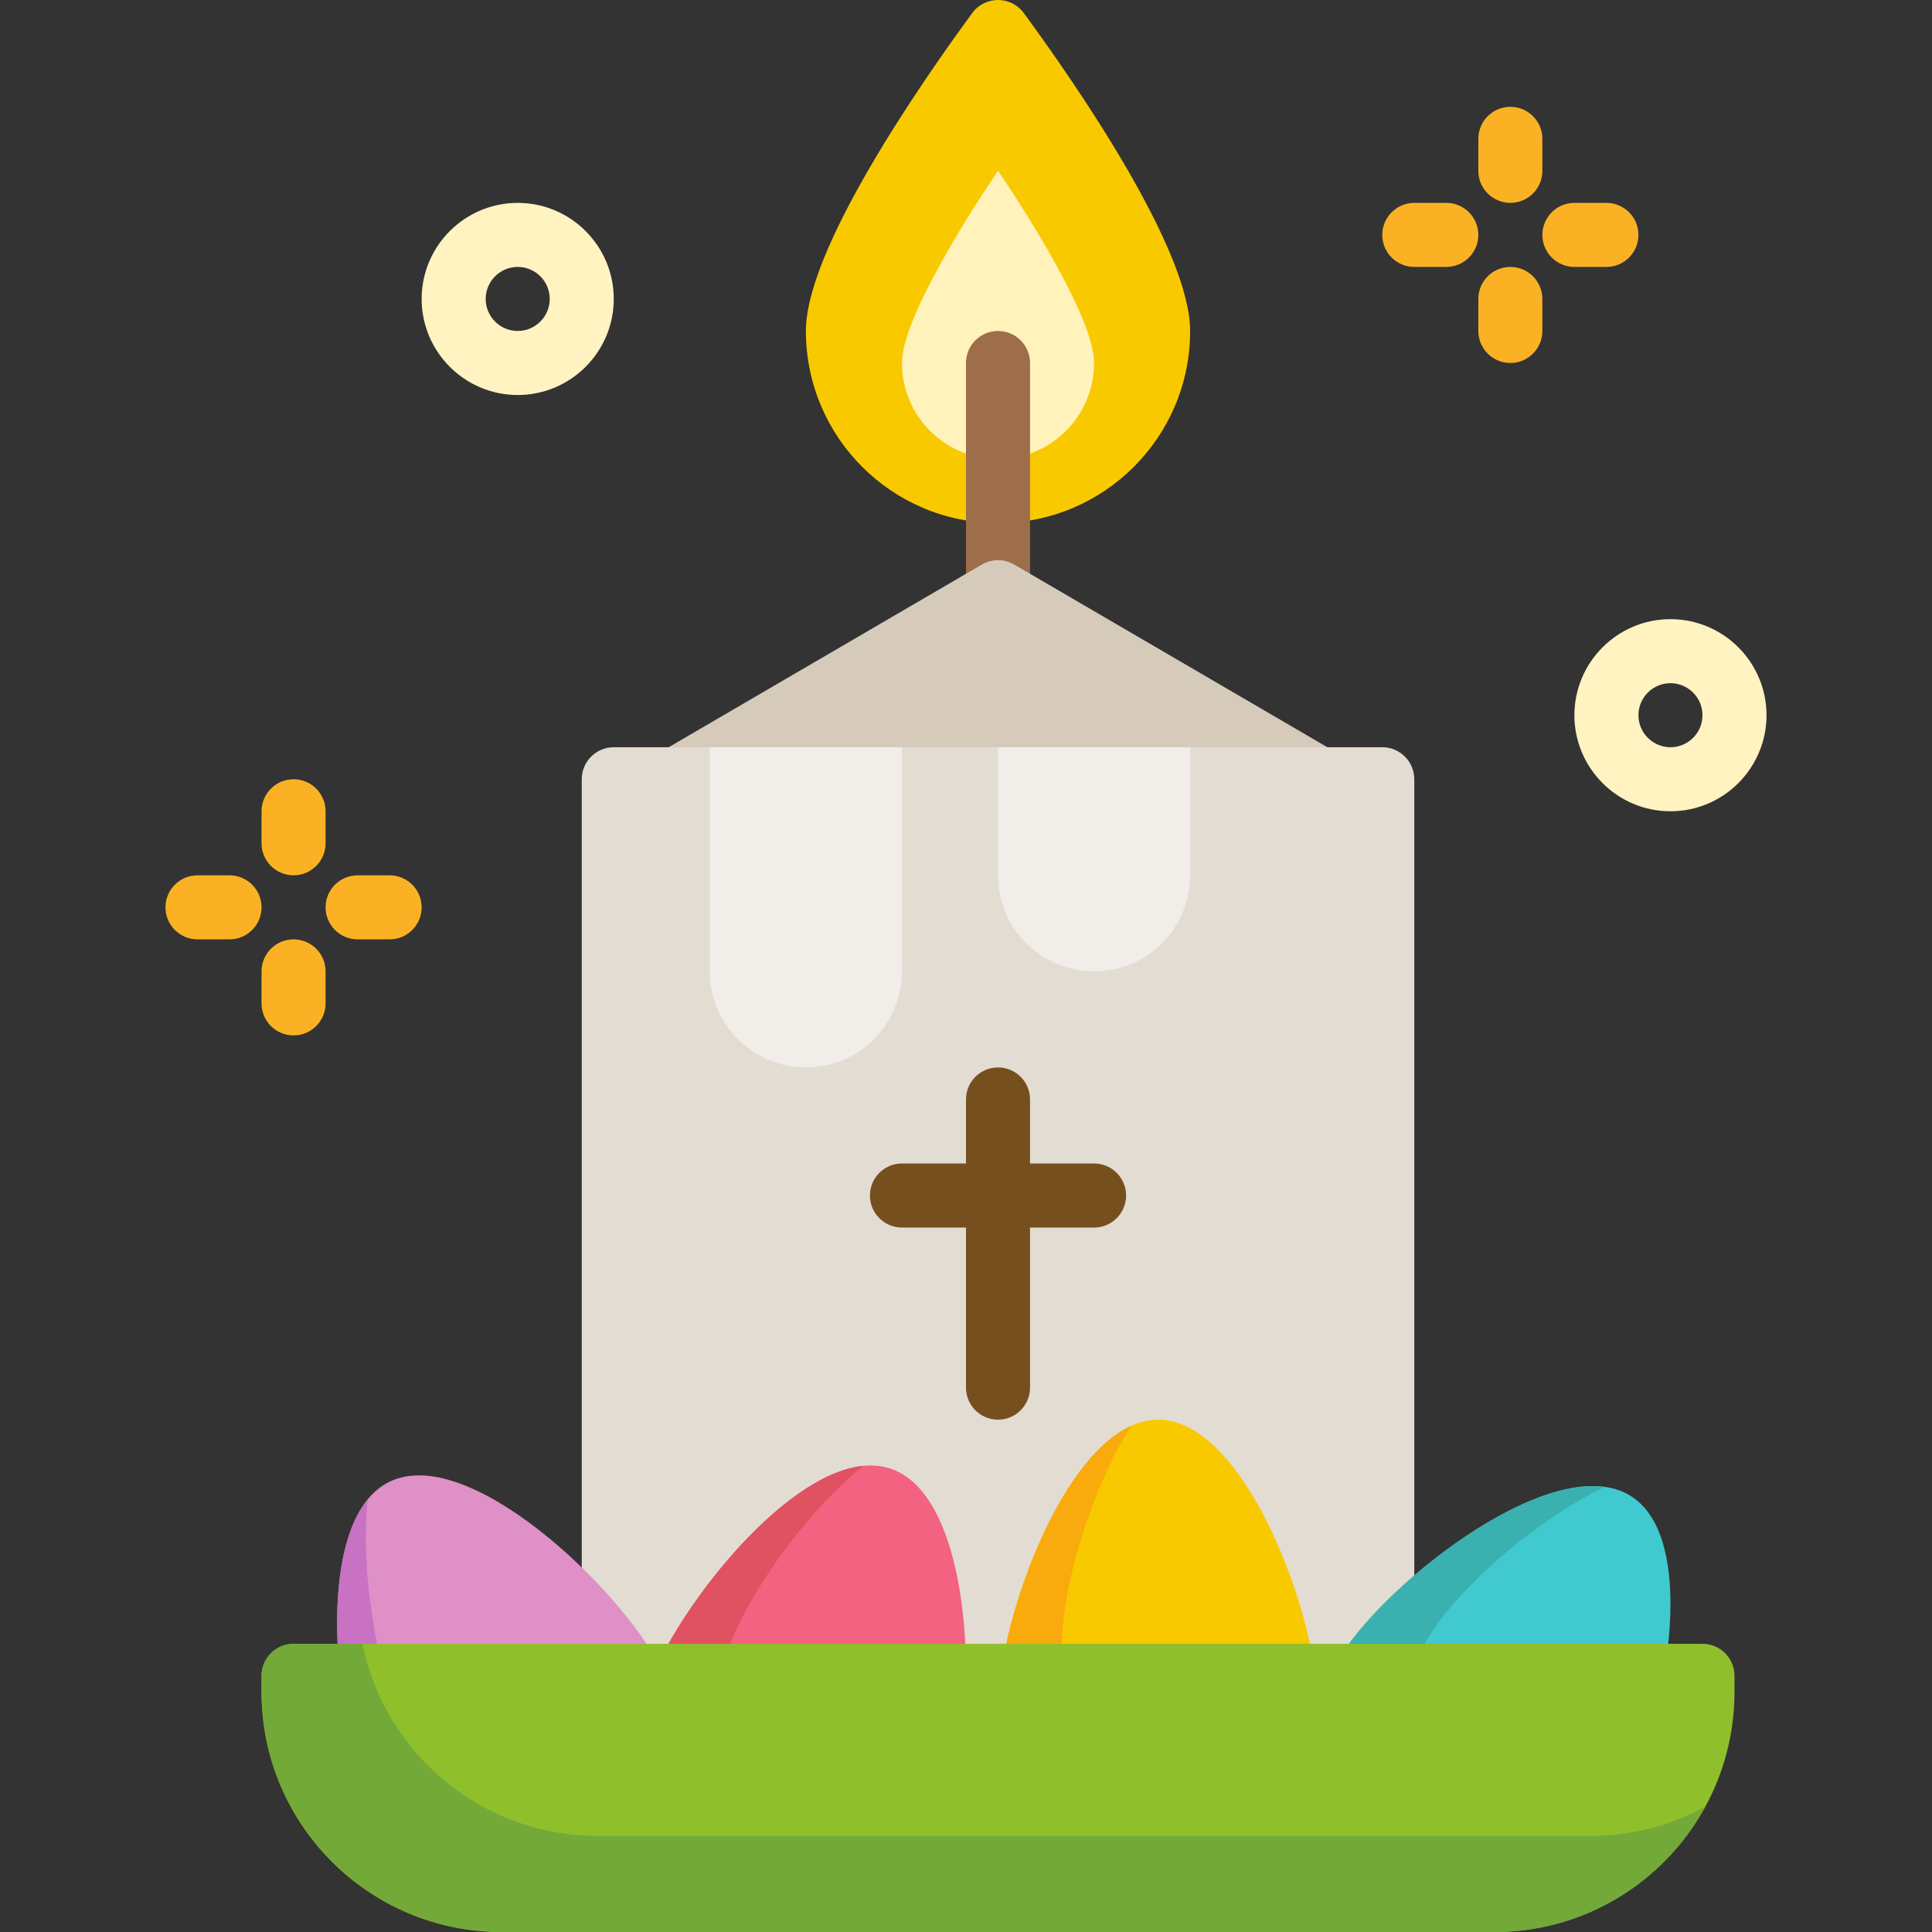 <?xml version="1.0" encoding="iso-8859-1"?>
<!-- Uploaded to: SVG Repo, www.svgrepo.com, Generator: SVG Repo Mixer Tools -->
<svg height="800px" width="800px" version="1.1" id="Layer_1" xmlns="http://www.w3.org/2000/svg" xmlns:xlink="http://www.w3.org/1999/xlink" 
	 viewBox="0 0 512.001 512.001" xml:space="preserve">
<rect x="0" y="0" width="512.001" height="512.001" fill="#333333" stroke="none"/>
<path style="fill:#F9C900;" d="M213.571,87.709c0-21.654,30.192-65.31,44.076-84.242c3.39-4.623,10.287-4.623,13.677,0
	c13.885,18.932,44.076,62.588,44.076,84.242c0,28.12-22.795,50.915-50.915,50.915S213.571,115.829,213.571,87.709z"/>
<path style="fill:#FFF2BA;" d="M239.029,96.195c0-14.06,25.457-50.915,25.457-50.915s25.457,36.855,25.457,50.915
	s-11.398,25.457-25.457,25.457C250.426,121.652,239.029,110.255,239.029,96.195z"/>
<path style="fill:#9E6D4A;" d="M264.486,164.081c-4.686,0-8.486-3.8-8.486-8.486V96.195c0-4.686,3.8-8.486,8.486-8.486
	c4.686,0,8.486,3.8,8.486,8.486v59.401C272.972,160.283,269.172,164.081,264.486,164.081z"/>
<path style="fill:#D6CABB;" d="M268.762,149.605l97.554,56.907h-203.66l97.554-56.907
	C262.853,148.063,266.12,148.063,268.762,149.605z"/>
<path style="fill:#E3DCD2;" d="M374.802,444.114H154.17V206.511c0-4.686,3.8-8.486,8.486-8.486h203.66
	c4.686,0,8.486,3.8,8.486,8.486V444.114z"/>
<path style="fill:#754F1E;" d="M289.944,308.341h-16.972v-16.972c0-4.686-3.8-8.486-8.486-8.486c-4.686,0-8.486,3.8-8.486,8.486
	v16.972h-16.972c-4.686,0-8.486,3.8-8.486,8.486s3.8,8.486,8.486,8.486H256v42.429c0,4.686,3.8,8.486,8.486,8.486
	c4.686,0,8.486-3.8,8.486-8.486v-42.429h16.972c4.686,0,8.486-3.8,8.486-8.486S294.63,308.341,289.944,308.341z"/>
<g>
	<path style="fill:#F1EDE8;" d="M188.114,198.025v59.401c0,14.06,11.398,25.457,25.458,25.457c14.06,0,25.457-11.398,25.457-25.457
		v-59.401L188.114,198.025L188.114,198.025z"/>
	<path style="fill:#F1EDE8;" d="M264.486,198.025v33.943c0,14.06,11.398,25.458,25.457,25.458c14.06,0,25.458-11.398,25.458-25.458
		v-33.943H264.486z"/>
</g>
<path style="fill:#F9C900;" d="M264.486,452.6c0-23.433,18.997-76.372,42.429-76.372s42.429,52.94,42.429,76.372
	s-18.997,42.429-42.429,42.429C283.482,495.029,264.486,476.033,264.486,452.6z"/>
<path style="fill:#F9AA0C;" d="M323.887,478.057c-23.433,0-42.429-18.997-42.429-42.429c0-14.478,7.253-40.214,18.322-57.775
	c-20.035,9.053-35.294,53.745-35.294,74.746c0,23.433,18.997,42.429,42.429,42.429c16.081,0,30.071-8.947,37.268-22.133
	C338.153,476.186,331.239,478.057,323.887,478.057z"/>
<path style="fill:#F36280;" d="M171.415,448.007c7.495-22.202,42.426-66.284,64.628-58.789s23.267,63.73,15.772,85.932
	c-7.495,22.202-31.569,34.125-53.772,26.629C175.842,494.283,163.919,470.209,171.415,448.007z"/>
<path style="fill:#E05161;" d="M219.553,491.126c-22.202-7.495-34.124-31.569-26.629-53.772
	c4.631-13.717,19.735-35.782,35.839-48.879c-21.879,2.169-50.63,39.633-57.347,59.53c-7.495,22.202,4.427,46.276,26.629,53.772
	c15.236,5.143,31.353,1.141,42.389-9.051C233.668,493.916,226.518,493.478,219.553,491.126z"/>
<path style="fill:#40CACF;" d="M355.588,438.452c12.498-19.822,56.801-54.473,76.623-41.975c19.822,12.498,7.657,67.41-4.84,87.233
	c-12.498,19.822-38.698,25.76-58.519,13.262C349.028,484.475,343.09,458.274,355.588,438.452z"/>
<path style="fill:#3AB0B0;" d="M392.258,491.666c-19.822-12.498-25.76-38.698-13.262-58.519
	c7.721-12.247,27.583-30.15,46.311-39.101c-21.776-3.027-58.518,26.641-69.719,44.405c-12.497,19.822-6.56,46.023,13.262,58.519
	c13.603,8.576,30.208,8.469,43.329,1.152C405.324,497.692,398.477,495.588,392.258,491.666z"/>
<path style="fill:#DE90C7;" d="M99.227,480.027c-10.466-20.966-17.114-76.816,3.853-87.282s61.606,28.416,72.072,49.382
	s1.954,46.446-19.012,56.912S109.693,500.992,99.227,480.027z"/>
<path style="fill:#C971C2;" d="M163.744,476.274c-20.966,10.466-46.446,1.954-56.912-19.013
	c-6.466-12.954-11.472-39.22-9.411-59.875c-13.883,17.048-7.574,63.85,1.806,82.64c10.466,20.966,35.946,29.478,56.912,19.013
	c14.388-7.182,22.909-21.435,23.458-36.448C175.672,468.227,170.322,472.99,163.744,476.274z"/>
<path style="fill:#90BF2C;" d="M396.016,512.001H132.956c-35.149,0-63.644-28.494-63.644-63.644v-4.243
	c0-4.686,3.8-8.486,8.486-8.486h373.377c4.686,0,8.486,3.8,8.486,8.486v4.243C459.66,483.506,431.166,512.001,396.016,512.001z"/>
<path style="fill:#72A938;" d="M421.474,486.543H158.413c-30.79,0-56.471-21.866-62.368-50.915H77.798
	c-4.686,0-8.486,3.8-8.486,8.486v4.243c0,35.149,28.494,63.644,63.644,63.644h263.061c24.121,0,45.105-13.42,55.9-33.201
	C442.873,483.736,432.502,486.543,421.474,486.543z"/>
<g>
	<path style="fill:#FFF3C1;" d="M442.689,214.996c-14.037,0-25.457-11.42-25.457-25.457s11.421-25.457,25.457-25.457
		s25.457,11.42,25.457,25.457S456.725,214.996,442.689,214.996z M442.689,181.053c-4.679,0-8.486,3.807-8.486,8.486
		c0,4.679,3.807,8.486,8.486,8.486s8.486-3.807,8.486-8.486C451.174,184.86,447.367,181.053,442.689,181.053z"/>
	<path style="fill:#FFF3C1;" d="M137.199,104.681c-14.037,0-25.457-11.42-25.457-25.457s11.421-25.457,25.457-25.457
		c14.037,0,25.457,11.42,25.457,25.457S151.235,104.681,137.199,104.681z M137.199,70.737c-4.679,0-8.486,3.807-8.486,8.486
		s3.807,8.486,8.486,8.486s8.486-3.807,8.486-8.486S141.878,70.737,137.199,70.737z"/>
</g>
<g>
	<path style="fill:#FAB224;" d="M77.798,231.968c-4.686,0-8.486-3.8-8.486-8.486v-8.486c0-4.686,3.8-8.486,8.486-8.486
		c4.686,0,8.486,3.8,8.486,8.486v8.486C86.284,228.17,82.484,231.968,77.798,231.968z"/>
	<path style="fill:#FAB224;" d="M103.255,248.94H94.77c-4.686,0-8.486-3.8-8.486-8.486c0-4.686,3.8-8.486,8.486-8.486h8.486
		c4.686,0,8.486,3.8,8.486,8.486C111.741,245.14,107.942,248.94,103.255,248.94z"/>
	<path style="fill:#FAB224;" d="M77.798,274.397c-4.686,0-8.486-3.8-8.486-8.486v-8.486c0-4.686,3.8-8.486,8.486-8.486
		c4.686,0,8.486,3.8,8.486,8.486v8.486C86.284,270.599,82.484,274.397,77.798,274.397z"/>
	<path style="fill:#FAB224;" d="M60.826,248.94H52.34c-4.686,0-8.486-3.8-8.486-8.486c0-4.686,3.8-8.486,8.486-8.486h8.486
		c4.686,0,8.486,3.8,8.486,8.486C69.312,245.14,65.512,248.94,60.826,248.94z"/>
	<path style="fill:#FAB224;" d="M400.259,53.766c-4.686,0-8.486-3.8-8.486-8.486v-8.486c0-4.686,3.8-8.486,8.486-8.486
		c4.686,0,8.486,3.8,8.486,8.486v8.486C408.745,49.967,404.946,53.766,400.259,53.766z"/>
	<path style="fill:#FAB224;" d="M425.717,70.737h-8.486c-4.686,0-8.486-3.8-8.486-8.486s3.8-8.486,8.486-8.486h8.486
		c4.686,0,8.486,3.8,8.486,8.486S430.403,70.737,425.717,70.737z"/>
	<path style="fill:#FAB224;" d="M400.259,96.195c-4.686,0-8.486-3.8-8.486-8.486v-8.486c0-4.686,3.8-8.486,8.486-8.486
		c4.686,0,8.486,3.8,8.486,8.486v8.486C408.745,92.396,404.946,96.195,400.259,96.195z"/>
	<path style="fill:#FAB224;" d="M383.288,70.737h-8.486c-4.686,0-8.486-3.8-8.486-8.486s3.8-8.486,8.486-8.486h8.486
		c4.686,0,8.486,3.8,8.486,8.486S387.974,70.737,383.288,70.737z"/>
</g>
</svg>